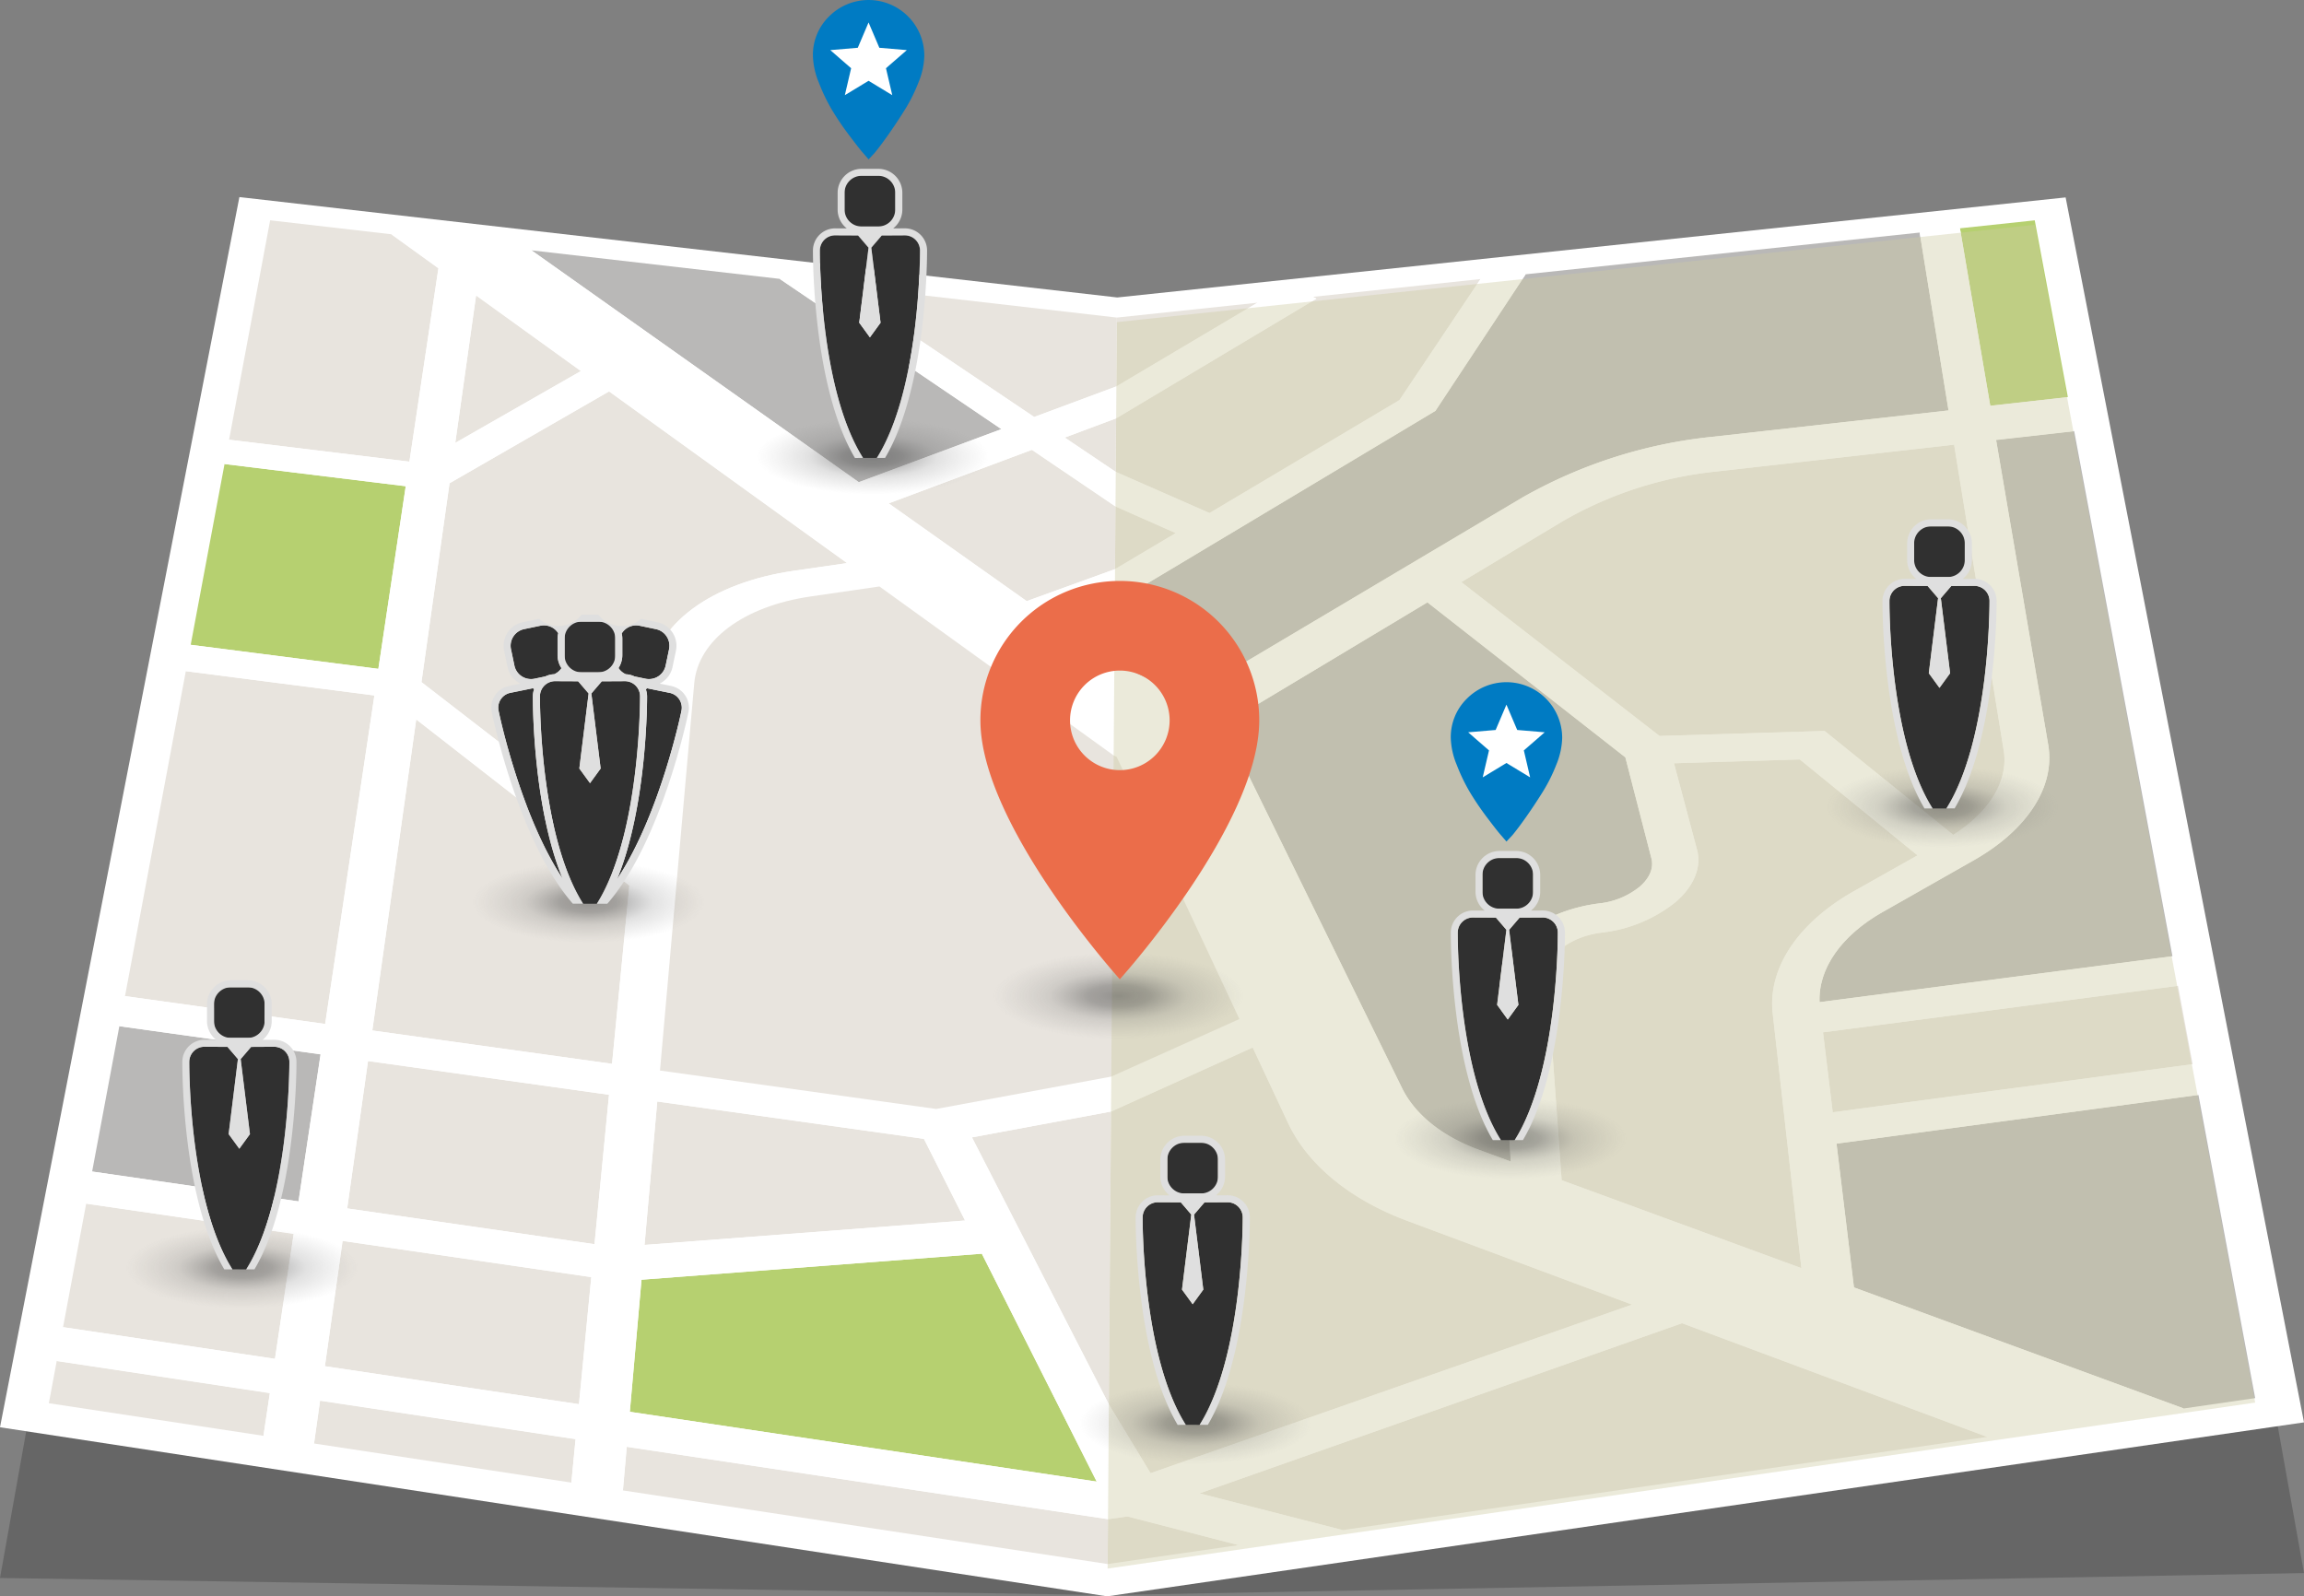 <svg xmlns="http://www.w3.org/2000/svg" xmlns:xlink="http://www.w3.org/1999/xlink" width="313.159" height="217.003" viewBox="0 0 313.159 217.003">
  <rect x="0" y="0" width="313.159" height="217.003" fill="#808080" stroke="none"/>
  <defs>
    <radialGradient id="radial-gradient" cx="0.5" cy="0.5" r="0.5" gradientUnits="objectBoundingBox">
      <stop offset="0" stop-color="#484848"/>
      <stop offset="0.251" stop-color="#505050" stop-opacity="0.859"/>
      <stop offset="0.552" stop-color="#6b6b6b" stop-opacity="0.38"/>
      <stop offset="1" stop-color="gray" stop-opacity="0"/>
    </radialGradient>
    <radialGradient id="radial-gradient-2" cx="0.5" cy="0.5" r="0.5" gradientTransform="translate(0 0.032) scale(1 0.937)" xlink:href="#radial-gradient"/>
    <radialGradient id="radial-gradient-7" cx="0.5" cy="0.5" r="0.5" gradientTransform="translate(0 0)" xlink:href="#radial-gradient"/>
  </defs>
  <g id="Grupo_900" data-name="Grupo 900" transform="translate(581.114 -429.473)">
    <g id="Grupo_264" data-name="Grupo 264">
      <path id="Trazado_523" data-name="Trazado 523" d="M-300.356,462.043l-128.9,13.6-119.319-13.65L-581.114,643.98l150.485,2.324,162.674-2.991Z" opacity="0.2" style="isolation: isolate"/>
      <g id="Grupo_263" data-name="Grupo 263">
        <path id="Trazado_524" data-name="Trazado 524" d="M-429.256,469.91l-119.319-13.648-32.539,167.23,150.485,22.984,162.674-23.651-32.4-166.516Z" fill="#fff"/>
        <g id="Grupo_261" data-name="Grupo 261">
          <path id="Trazado_525" data-name="Trazado 525" d="M-332.009,580.673l48.92-6.537-1.987-10.657-48.253,6.326Z" fill="#e8e4de"/>
          <path id="Trazado_526" data-name="Trazado 526" d="M-430.517,635.983l-.046,6.1,17.808-2.575-15.12-3.9Z" fill="#e8e4de"/>
          <path id="Trazado_527" data-name="Trazado 527" d="M-329.123,604.482l44.827,16.454,9.706-1.406-7.712-41.215-49.191,6.623Z" fill="#b9b8b7"/>
          <path id="Trazado_528" data-name="Trazado 528" d="M-418.077,632.472l19.465,4.992,87.593-12.664-41.472-15.457Z" fill="#e8e4de"/>
          <path id="Trazado_529" data-name="Trazado 529" d="M-429.414,486.345l-.053,7.27,12.75,5.6,25.817-15.352,11.02-16.454-22.793,2.417.488.244Z" fill="#e8e4de"/>
          <path id="Trazado_530" data-name="Trazado 530" d="M-410.2,470.623l-19.108,2.02-.073,9.363Z" fill="#e8e4de"/>
          <path id="Trazado_531" data-name="Trazado 531" d="M-429.6,511.429l-.059,8.194,9.871,4.569,45.619-27.1a65.823,65.823,0,0,1,25.8-8.24l32.1-3.585-3.922-24.18-53.555,5.672-12.268,18.567Z" fill="#b9b8b7"/>
          <path id="Trazado_532" data-name="Trazado 532" d="M-302.719,530.728c.964,5.639-2.786,11.509-10.116,15.675l-12.426,7.058c-5.586,3.176-8.742,7.7-8.538,12.235l47.963-6.24-13.358-71.39-10.617,1.195Z" fill="#b9b8b7"/>
          <path id="Trazado_533" data-name="Trazado 533" d="M-424.727,629.732l65.447-22.918-30.565-11.39c-7.8-2.905-13.549-7.653-16.2-13.311l-4.8-10.254-19.261,8.716-.3,39.789Z" fill="#e8e4de"/>
          <path id="Trazado_534" data-name="Trazado 534" d="M-353.587,533.225-350.451,545c.627,2.351-.416,4.926-2.879,7.065a19.5,19.5,0,0,1-10.142,4.186c-4.266.542-7.58,3.156-7.388,5.844l2.007,27.811,32.585,11.959-3.9-34.625c-.694-6.147,3.466-12.347,11.04-16.619l8.643-4.873-16-13.043Z" fill="#e8e4de"/>
          <path id="Trazado_535" data-name="Trazado 535" d="M-358.255,550.015c1.373-1.182,1.941-2.555,1.6-3.863l-3.539-13.727-26.906-21.07-27.7,16.626,24.259,49.415c1.75,3.565,5.441,6.537,10.393,8.359l4.384,1.611-1.545-24.45c-.31-4.913,5.764-9.653,13.509-10.631A10.52,10.52,0,0,0-358.255,550.015Z" fill="#b9b8b7"/>
          <path id="Trazado_536" data-name="Trazado 536" d="M-368.59,500.256l-13.9,8.346,26.947,20.918,22.436-.68,17.49,14.123c4.986-3.163,7.514-7.4,6.854-11.489l-6.737-41.551-32.314,3.645A52.438,52.438,0,0,0-368.59,500.256Z" fill="#e8e4de"/>
          <path id="Trazado_537" data-name="Trazado 537" d="M-314.717,460.508l4.12,24.12,10.545-1.182-4.5-24.021Z" fill="#b6d070"/>
          <path id="Trazado_539" data-name="Trazado 539" d="M-429.5,498.316l-.066,8.531,8.26-4.906Z" fill="#e8e4de"/>
          <path id="Trazado_540" data-name="Trazado 540" d="M-314.717,460.508l-5.474.581,3.922,24.179-32.1,3.585a65.769,65.769,0,0,0-25.8,8.24l-45.618,27.1-9.871-4.569-.092,12.539.416.2L-412.655,568l-17.418,7.831-.033,4.754,19.26-8.716,4.8,10.254c2.648,5.665,8.4,10.406,16.2,13.311l30.564,11.39-65.447,22.918-5.679-9.369-.112,15.622,2.641-.376,15.12,3.9,14.143-2.047-19.465-4.992,65.586-23.13,41.472,15.451,26.721-3.863-44.826-16.454-2.37-19.544,49.191-6.623-.779-4.18-48.927,6.537-1.32-10.868,48.253-6.319-.753-4.015-47.963,6.24c-.2-4.536,2.951-9.059,8.537-12.235l12.426-7.058c7.329-4.166,11.08-10.036,10.115-15.675l-7.085-41.453,10.618-1.2-.865-4.629-10.545,1.175Zm-62.6,102.41,1.545,24.45-4.384-1.611c-4.952-1.816-8.643-4.794-10.393-8.359L-414.8,527.982l27.7-16.626,26.906,21.07,3.539,13.727c.337,1.307-.231,2.681-1.6,3.863a10.568,10.568,0,0,1-5.54,2.271c-7.757.977-13.831,5.721-13.521,10.631Zm48.188-12.3c-7.573,4.272-11.733,10.472-11.04,16.619l3.9,34.625-32.589-11.954L-370.86,562.1c-.192-2.687,3.123-5.3,7.388-5.843a19.5,19.5,0,0,0,10.142-4.186c2.463-2.139,3.506-4.714,2.879-7.065l-3.136-11.773,17.1-.522,16.005,13.041Zm20.35-19.148c.667,4.094-1.869,8.333-6.854,11.489l-17.491-14.123-22.436.68L-382.5,508.6l13.9-8.346a52.577,52.577,0,0,1,20.766-6.689l32.314-3.645Z" fill="#fff"/>
          <path id="Trazado_541" data-name="Trazado 541" d="M-429.414,486.344l27.23-16.276-.489-.244-7.527.8-19.181,11.383Z" fill="#fff"/>
          <path id="Trazado_542" data-name="Trazado 542" d="M-416.717,499.214l-12.75-5.6-.033,4.7,8.194,3.625-8.26,4.906-.033,4.582,43.585-26.1,12.268-18.567-6.134.647-11.02,16.454Z" fill="#fff"/>
        </g>
        <g id="Grupo_262" data-name="Grupo 262">
          <path id="Trazado_543" data-name="Trazado 543" d="M-541.193,597.2l-28.207-4.107-3.143,16.784,28.808,4.312Z" fill="#e8e4de"/>
          <path id="Trazado_544" data-name="Trazado 544" d="M-573.4,614.472l-1.076,5.751,29.171,4.43.871-5.824Z" fill="#e8e4de"/>
          <path id="Trazado_545" data-name="Trazado 545" d="M-537.615,619.86l-.819,5.837,34.975,5.315.575-5.923Z" fill="#e8e4de"/>
          <path id="Trazado_546" data-name="Trazado 546" d="M-495.931,626.139l-.528,5.936,65.9,10.01.046-6.1Z" fill="#e8e4de"/>
          <path id="Trazado_547" data-name="Trazado 547" d="M-537.535,572.8l-27.356-3.83-3.7,19.756,28.055,4.061Z" fill="#b9b8b7"/>
          <path id="Trazado_548" data-name="Trazado 548" d="M-445,487.81l-30.135-20.429-33.734-3.876,44.483,31.515Z" fill="#b9b8b7"/>
          <path id="Trazado_549" data-name="Trazado 549" d="M-436.394,488.953l6.926,4.662.053-7.27Z" fill="#e8e4de"/>
          <path id="Trazado_550" data-name="Trazado 550" d="M-429.381,482.007l.073-9.363-37.762-4.338,26.523,17.854Z" fill="#e8e4de"/>
          <path id="Trazado_551" data-name="Trazado 551" d="M-437.278,514.222l7.62,5.4.059-8.194Z" fill="#b9b8b7"/>
          <path id="Trazado_552" data-name="Trazado 552" d="M-521.523,465.935l-6.4-4.615-16.474-1.9-5.579,29.825,24.51,2.984Z" fill="#e8e4de"/>
          <path id="Trazado_553" data-name="Trazado 553" d="M-530.226,524.014l-25.629-3.308-8.267,44.173,27.21,3.79Z" fill="#e8e4de"/>
          <path id="Trazado_554" data-name="Trazado 554" d="M-525.96,495.568l-24.635-3.017-4.6,24.576,25.507,3.268Z" fill="#b6d070"/>
          <path id="Trazado_555" data-name="Trazado 555" d="M-533.924,593.739l33.615,4.866,1.974-20.31-32.759-4.589Z" fill="#e8e4de"/>
          <path id="Trazado_556" data-name="Trazado 556" d="M-430.4,620.368l.3-39.8-18.9,3.513Z" fill="#e8e4de"/>
          <path id="Trazado_557" data-name="Trazado 557" d="M-495.509,621.39l63.46,9.488-15.615-30.98-46.26,3.533Z" fill="#b6d070"/>
          <path id="Trazado_558" data-name="Trazado 558" d="M-473.244,507.071l7.263-1.05-32.347-23.341-21.684,12.486-3.816,27.034,28.782,22.238,2.225-22.859C-492.121,514.341-484.422,508.688-473.244,507.071Z" fill="#e8e4de"/>
          <path id="Trazado_559" data-name="Trazado 559" d="M-530.51,569.559l32.585,4.53,2.357-24.246-28.973-22.574Z" fill="#e8e4de"/>
          <path id="Trazado_561" data-name="Trazado 561" d="M-536.954,615.192l34.533,5.163,1.677-17.272-33.806-4.919Z" fill="#e8e4de"/>
          <path id="Trazado_563" data-name="Trazado 563" d="M-440.857,490.623l-19.465,7.276,18.76,13.292,12-4.345.066-8.531Z" fill="#e8e4de"/>
          <path id="Trazado_564" data-name="Trazado 564" d="M-493.508,598.705l43.565-3.315-5.593-11.106-36.242-5.071Z" fill="#e8e4de"/>
          <path id="Trazado_565" data-name="Trazado 565" d="M-516.406,469.633l-2.826,20.046,17.075-9.766Z" fill="#e8e4de"/>
          <path id="Trazado_566" data-name="Trazado 566" d="M-430.516,635.984l.112-15.622-18.607-36.272,18.9-3.513.033-4.754-23.79,4.4-37.546-5.233,4.655-52.638c.522-5.883,6.735-10.492,15.814-11.806l9.35-1.36,31.832,22.971.092-12.539-7.619-5.4,7.686-2.8.033-4.576-12,4.345L-460.328,497.9l19.465-7.283,11.357,7.7.033-4.7-6.927-4.662,6.979-2.615.033-4.338-11.165,4.153-26.525-17.849-8.069-.924,30.142,20.429-19.386,7.21-44.483-31.515-6.563-.753-5.513-.634-6.973-.8,6.4,4.622-3.942,26.292-24.513-2.983-.621,3.3,24.628,3.017-3.717,24.827-25.507-3.268-.667,3.585,25.639,3.3-6.7,44.655-27.21-3.783-.766,4.087,27.355,3.83-3,19.987-28.055-4.054-.812,4.358L-541.2,597.2l-2.544,16.992-28.8-4.3-.858,4.6,28.967,4.365-.872,5.824,6.874,1.043.825-5.837,34.731,5.229-.574,5.923,7.006,1.063.522-5.943ZM-447.664,599.9l15.616,30.98-63.46-9.49,1.592-17.953Zm-7.87-15.616,5.593,11.1-43.565,3.321,1.723-19.5Zm-60.872-114.651,14.249,10.281-17.082,9.766Zm13.985,150.722-34.533-5.165,2.4-17.035,33.806,4.926Zm2.113-21.75-33.615-4.86,2.826-20.039,32.763,4.589Zm2.383-24.516-32.585-4.536,5.969-42.284,28.974,22.575Zm5.1-52.506-2.225,22.859L-523.832,522.2l3.816-27.038,21.684-12.486,32.354,23.341-7.263,1.05c-11.181,1.619-18.879,7.27-19.58,14.513Z" fill="#fff"/>
        </g>
      </g>
    </g>
    <g id="tipito-sombra-4">
      <ellipse id="Elipse_41-4" data-name="Elipse 41-4" cx="15.783" cy="5.523" rx="15.783" ry="5.523" transform="translate(-563.992 596.292)" opacity="0.52" fill="url(#radial-gradient)" style="isolation: isolate"/>
      <g id="Grupo_725-4" data-name="Grupo 725-4">
        <g id="Grupo_724-4" data-name="Grupo 724-4">
          <path id="Trazado_897-4" data-name="Trazado 897-4" d="M-547.651,602.024c5.976-9.433,5.864-28.158,5.864-28.2a2.056,2.056,0,0,0-2.056-2.056h0l-3.143.018-1.421,1.657,1.26,10.2-1.444,1.987-1.451-1.991,1.262-10.2-1.422-1.657-3.135-.015a2.056,2.056,0,0,0-2.056,2.056h0c0,.023-.146,18.708,5.864,28.2Z" fill="#303030"/>
          <rect id="Rectángulo_254-4" data-name="Rectángulo 254-4" width="6.887" height="6.887" rx="1.81" transform="translate(-552.031 563.68)" fill="#303030"/>
        </g>
        <path id="Trazado_898-4" data-name="Trazado 898-4" d="M-549.52,602.024c-6.014-9.487-5.864-28.172-5.864-28.2a2.057,2.057,0,0,1,2.056-2.056h0l3.134.015,1.423,1.657-1.262,10.2,1.45,1.992,1.445-1.988-1.261-10.2,1.421-1.657,3.143-.018a2.056,2.056,0,0,1,2.056,2.056h0c0,.037.107,18.768-5.864,28.2h1.115c5.715-9.638,5.714-27.43,5.71-28.2a3.015,3.015,0,0,0-3.012-3.01l-1.6.009a3.259,3.259,0,0,0,1.251-2.566v-2.274a3.267,3.267,0,0,0-3.263-3.26h-2.273a3.266,3.266,0,0,0-3.263,3.264v2.273a3.262,3.262,0,0,0,1.247,2.565l-1.592-.008a3.015,3.015,0,0,0-3.012,3.012c0,.765-.045,18.5,5.709,28.2Zm-2.511-33.764v-2.273a2.307,2.307,0,0,1,2.307-2.307h2.27a2.307,2.307,0,0,1,2.307,2.307h0v2.273a2.307,2.307,0,0,1-2.307,2.307h-2.27A2.308,2.308,0,0,1-552.031,568.26Z" fill="#dfdfdf"/>
      </g>
    </g>
    <g id="tipito-sombra-d">
      <ellipse id="Elipse_42" data-name="Elipse 42" cx="15.783" cy="5.523" rx="15.783" ry="5.523" transform="translate(-478.28 485.986)" opacity="0.52" fill="url(#radial-gradient-2)" style="isolation: isolate"/>
      <g id="Grupo_723" data-name="Grupo 723">
        <path id="Trazado_103" data-name="Trazado 103" d="M-468.42,431.7a7.576,7.576,0,0,1,10.714-.012,7.574,7.574,0,0,1,2.225,5.373,10.192,10.192,0,0,1-.789,3.606,22.231,22.231,0,0,1-1.912,3.811q-1.12,1.785-2.21,3.33t-1.856,2.467l-.807.863c-.2-.237-.473-.551-.813-.941s-.949-1.169-1.83-2.338a38.828,38.828,0,0,1-2.313-3.406,24.6,24.6,0,0,1-1.8-3.736,10.251,10.251,0,0,1-.813-3.66A7.312,7.312,0,0,1-468.42,431.7Z" fill="#007bc3"/>
        <path id="Trazado_104" data-name="Trazado 104" d="M-463.059,440.457l-3.224,1.953.854-3.662-2.831-2.463,3.736-.317,1.465-3.442,1.465,3.442,3.736.317-2.834,2.463.855,3.662Z" fill="#fff"/>
      </g>
      <g id="Grupo_726" data-name="Grupo 726">
        <g id="Grupo_724-5" data-name="Grupo 724-5">
          <path id="Trazado_897-5" data-name="Trazado 897-5" d="M-461.939,491.718c5.976-9.433,5.864-28.158,5.864-28.195a2.056,2.056,0,0,0-2.056-2.056h0l-3.143.018-1.421,1.657,1.26,10.2-1.444,1.987-1.451-1.991,1.262-10.2-1.422-1.657-3.135-.015a2.057,2.057,0,0,0-2.056,2.056h0c0,.023-.146,18.708,5.864,28.2Z" fill="#303030"/>
          <rect id="Rectángulo_254-5" data-name="Rectángulo 254-5" width="6.887" height="6.887" rx="1.81" transform="translate(-466.319 453.374)" fill="#303030"/>
        </g>
        <path id="Trazado_898-5" data-name="Trazado 898-5" d="M-463.808,491.718c-6.014-9.487-5.864-28.172-5.864-28.195a2.057,2.057,0,0,1,2.056-2.056h0l3.134.015,1.423,1.657-1.262,10.2,1.45,1.992,1.445-1.988-1.261-10.2,1.421-1.657,3.143-.018a2.056,2.056,0,0,1,2.056,2.056h0c0,.037.107,18.768-5.864,28.2h1.115c5.715-9.638,5.714-27.43,5.71-28.2a3.015,3.015,0,0,0-3.012-3.01l-1.6.009a3.259,3.259,0,0,0,1.251-2.566v-2.274a3.267,3.267,0,0,0-3.263-3.26H-464a3.266,3.266,0,0,0-3.263,3.264v2.273a3.262,3.262,0,0,0,1.247,2.565l-1.592-.008a3.016,3.016,0,0,0-3.012,3.012c0,.765-.045,18.5,5.709,28.2Zm-2.511-33.764v-2.273a2.307,2.307,0,0,1,2.307-2.307h2.27a2.307,2.307,0,0,1,2.307,2.307h0v2.273a2.307,2.307,0,0,1-2.307,2.307h-2.27A2.308,2.308,0,0,1-466.319,457.954Z" fill="#dfdfdf"/>
      </g>
    </g>
    <path id="Trazado_3081" data-name="Trazado 3081" d="M-412.657,568l-16.679-35.635-.414-.2v0l-31.833-22.969-9.356,1.36c-9.079,1.321-15.292,5.923-15.814,11.806l-4.655,52.638,37.543,5.223,23.79-4.4v0Z" fill="#e8e4de"/>
    <path id="Trazado_568" data-name="Trazado 568" d="M-429.309,473.258l124.76-13.219,29.957,160.1L-430.564,642.7Z" fill="#cecba3" opacity="0.4" style="isolation: isolate"/>
    <g id="tipito-sombra">
      <ellipse id="Elipse_41" data-name="Elipse 41" cx="15.783" cy="5.523" rx="15.783" ry="5.523" transform="translate(-434.411 617.429)" opacity="0.52" fill="url(#radial-gradient)" style="isolation: isolate"/>
      <g id="Grupo_725" data-name="Grupo 725">
        <g id="Grupo_724" data-name="Grupo 724">
          <path id="Trazado_897" data-name="Trazado 897" d="M-418.07,623.161c5.976-9.433,5.864-28.158,5.864-28.2a2.056,2.056,0,0,0-2.056-2.056h0l-3.143.018-1.421,1.657,1.26,10.2-1.444,1.987-1.451-1.991,1.262-10.2-1.422-1.657-3.135-.015a2.057,2.057,0,0,0-2.056,2.056h0c0,.023-.146,18.708,5.864,28.195Z" fill="#303030"/>
          <rect id="Rectángulo_254" data-name="Rectángulo 254" width="6.887" height="6.887" rx="1.81" transform="translate(-422.45 584.817)" fill="#303030"/>
        </g>
        <path id="Trazado_898" data-name="Trazado 898" d="M-419.939,623.161c-6.014-9.487-5.864-28.172-5.864-28.2a2.057,2.057,0,0,1,2.056-2.056h0l3.134.015,1.423,1.657-1.262,10.2,1.45,1.992,1.445-1.988-1.261-10.2,1.421-1.657,3.143-.018a2.056,2.056,0,0,1,2.056,2.056h0c0,.037.107,18.768-5.864,28.2h1.115c5.715-9.638,5.714-27.43,5.71-28.2a3.015,3.015,0,0,0-3.012-3.01l-1.6.009A3.259,3.259,0,0,0-414.6,589.4v-2.274a3.267,3.267,0,0,0-3.263-3.26h-2.273a3.266,3.266,0,0,0-3.263,3.264V589.4a3.262,3.262,0,0,0,1.247,2.565l-1.592-.008a3.016,3.016,0,0,0-3.012,3.012c0,.765-.045,18.5,5.709,28.2ZM-422.45,589.4v-2.273a2.307,2.307,0,0,1,2.307-2.307h2.27a2.307,2.307,0,0,1,2.307,2.307h0V589.4a2.307,2.307,0,0,1-2.307,2.307h-2.27A2.308,2.308,0,0,1-422.45,589.4Z" fill="#dfdfdf"/>
      </g>
    </g>
    <g id="tipito-sombra-2">
      <ellipse id="Elipse_41-2" data-name="Elipse 41-2" cx="15.783" cy="5.523" rx="15.783" ry="5.523" transform="translate(-332.906 533.638)" opacity="0.52" fill="url(#radial-gradient)" style="isolation: isolate"/>
      <g id="Grupo_725-2" data-name="Grupo 725-2">
        <g id="Grupo_724-2" data-name="Grupo 724-2">
          <path id="Trazado_897-2" data-name="Trazado 897-2" d="M-316.565,539.37c5.976-9.433,5.864-28.158,5.864-28.2a2.056,2.056,0,0,0-2.056-2.056h0l-3.143.018-1.421,1.657,1.26,10.2-1.444,1.987-1.451-1.991,1.262-10.2-1.422-1.657-3.135-.015a2.056,2.056,0,0,0-2.056,2.056h0c0,.023-.146,18.708,5.864,28.2Z" fill="#303030"/>
          <rect id="Rectángulo_254-2" data-name="Rectángulo 254-2" width="6.887" height="6.887" rx="1.81" transform="translate(-320.945 501.026)" fill="#303030"/>
        </g>
        <path id="Trazado_898-2" data-name="Trazado 898-2" d="M-318.434,539.37c-6.014-9.487-5.864-28.172-5.864-28.2a2.057,2.057,0,0,1,2.056-2.056h0l3.134.015,1.423,1.657-1.262,10.2,1.45,1.992,1.445-1.988-1.261-10.2,1.421-1.657,3.143-.018a2.056,2.056,0,0,1,2.056,2.056h0c0,.037.107,18.768-5.864,28.195h1.115c5.715-9.638,5.714-27.43,5.71-28.2a3.015,3.015,0,0,0-3.012-3.01l-1.6.009a3.259,3.259,0,0,0,1.251-2.566V503.33a3.267,3.267,0,0,0-3.263-3.26h-2.273a3.266,3.266,0,0,0-3.263,3.264v2.273a3.262,3.262,0,0,0,1.247,2.565l-1.592-.008a3.015,3.015,0,0,0-3.012,3.012c0,.765-.045,18.5,5.709,28.195Zm-2.511-33.764v-2.273a2.307,2.307,0,0,1,2.307-2.307h2.27a2.307,2.307,0,0,1,2.307,2.307h0v2.273a2.307,2.307,0,0,1-2.307,2.307h-2.27A2.308,2.308,0,0,1-320.945,505.606Z" fill="#dfdfdf"/>
      </g>
    </g>
    <g id="tipito-sombra-d-2">
      <ellipse id="Elipse_42-2" data-name="Elipse 42-2" cx="15.783" cy="5.523" rx="15.783" ry="5.523" transform="translate(-391.581 578.721)" opacity="0.52" fill="url(#radial-gradient)" style="isolation: isolate"/>
      <g id="Grupo_723-2" data-name="Grupo 723-2">
        <path id="Trazado_103-2" data-name="Trazado 103-2" d="M-381.721,524.433a7.576,7.576,0,0,1,10.714-.012,7.574,7.574,0,0,1,2.225,5.373,10.191,10.191,0,0,1-.789,3.606,22.227,22.227,0,0,1-1.912,3.811q-1.121,1.785-2.21,3.33t-1.856,2.467l-.807.863c-.2-.237-.473-.551-.813-.941s-.949-1.169-1.83-2.338a38.831,38.831,0,0,1-2.313-3.406,24.6,24.6,0,0,1-1.8-3.736,10.251,10.251,0,0,1-.813-3.66A7.312,7.312,0,0,1-381.721,524.433Z" fill="#007bc3"/>
        <path id="Trazado_104-2" data-name="Trazado 104-2" d="M-376.36,533.192l-3.224,1.953.854-3.662-2.831-2.463,3.736-.317,1.465-3.442,1.465,3.442,3.736.317-2.834,2.463.855,3.662Z" fill="#fff"/>
      </g>
      <g id="Grupo_726-2" data-name="Grupo 726-2">
        <g id="Grupo_724-6" data-name="Grupo 724-6">
          <path id="Trazado_897-6" data-name="Trazado 897-6" d="M-375.24,584.453c5.976-9.433,5.864-28.158,5.864-28.2a2.056,2.056,0,0,0-2.056-2.056h0l-3.143.018L-376,555.877l1.26,10.2-1.444,1.987-1.451-1.991,1.262-10.2-1.422-1.657-3.135-.015a2.056,2.056,0,0,0-2.056,2.056h0c0,.023-.146,18.708,5.864,28.2Z" fill="#303030"/>
          <rect id="Rectángulo_254-6" data-name="Rectángulo 254-6" width="6.887" height="6.887" rx="1.81" transform="translate(-379.62 546.109)" fill="#303030"/>
        </g>
        <path id="Trazado_898-6" data-name="Trazado 898-6" d="M-377.109,584.453c-6.014-9.487-5.864-28.172-5.864-28.2a2.056,2.056,0,0,1,2.056-2.056h0l3.134.015,1.423,1.657-1.262,10.2,1.45,1.992,1.445-1.988-1.261-10.2,1.421-1.657,3.143-.018a2.056,2.056,0,0,1,2.056,2.056h0c0,.037.107,18.768-5.864,28.2h1.115c5.715-9.638,5.714-27.43,5.71-28.2a3.015,3.015,0,0,0-3.012-3.01l-1.6.009a3.259,3.259,0,0,0,1.251-2.566v-2.274a3.267,3.267,0,0,0-3.263-3.26H-377.3a3.266,3.266,0,0,0-3.263,3.264v2.273a3.262,3.262,0,0,0,1.247,2.565l-1.592-.008a3.016,3.016,0,0,0-3.012,3.012c0,.765-.045,18.5,5.709,28.2Zm-2.511-33.764v-2.273a2.307,2.307,0,0,1,2.307-2.307h2.27a2.307,2.307,0,0,1,2.307,2.307h0v2.273A2.307,2.307,0,0,1-375.043,553h-2.27A2.308,2.308,0,0,1-379.62,550.689Z" fill="#dfdfdf"/>
      </g>
    </g>
    <ellipse id="Elipse_42-3" data-name="Elipse 42-3" cx="17.009" cy="5.887" rx="17.009" ry="5.887" transform="translate(-446.1 558.962)" opacity="0.52" fill="url(#radial-gradient)" style="isolation: isolate"/>
    <g id="baseline-location_on-24px" data-name="baseline-location on-24px">
      <path id="Trazado_3076" data-name="Trazado 3076" d="M-428.907,508.445a18.937,18.937,0,0,0-18.951,18.923v.028c0,14.213,18.951,35.194,18.951,35.194s18.949-20.981,18.949-35.194a18.937,18.937,0,0,0-18.923-18.951Zm0,25.719a6.768,6.768,0,0,1-6.768-6.768,6.768,6.768,0,0,1,6.768-6.768,6.768,6.768,0,0,1,6.768,6.768h0A6.772,6.772,0,0,1-428.907,534.164Z" fill="#eb6d4a"/>
      <path id="Trazado_3077" data-name="Trazado 3077" d="M-453.19,509.549h48.566v48.566H-453.19Z" fill="none"/>
    </g>
    <g id="grupo-sombra">
      <ellipse id="Elipse_40" data-name="Elipse 40" cx="15.783" cy="5.523" rx="15.783" ry="5.523" transform="translate(-516.899 546.588)" opacity="0.52" fill="url(#radial-gradient-7)" style="isolation: isolate"/>
      <g id="Grupo_728" data-name="Grupo 728">
        <path id="Trazado_899" data-name="Trazado 899" d="M-497.242,548.983c5.9-8.877,8.747-22.859,8.754-22.891a2.054,2.054,0,0,0-1.589-2.433h0l-3.081-.627-.179.138a2.96,2.96,0,0,1,.171.954C-493.166,524.809-493.168,539.078-497.242,548.983Z" fill="#303030"/>
        <path id="Trazado_900" data-name="Trazado 900" d="M-496.533,518.556a3.219,3.219,0,0,1-.517,1.725,2.308,2.308,0,0,0,1,.847,2.973,2.973,0,0,1,1.17.294l1.507.316a2.309,2.309,0,0,0,2.732-1.785l.465-2.224A2.307,2.307,0,0,0-491.96,515h0l-2.225-.465a2.294,2.294,0,0,0-2.428,1.051,3.239,3.239,0,0,1,.08.7Z" fill="#303030"/>
        <path id="Trazado_901" data-name="Trazado 901" d="M-511.756,523.659a2.055,2.055,0,0,0-1.591,2.432h0c.007.032,2.834,13.916,8.69,22.8-4.063-9.936-4.035-24.093-4.031-24.765a2.968,2.968,0,0,1,.175-.969l-.163-.127Z" fill="#303030"/>
        <path id="Trazado_902" data-name="Trazado 902" d="M-507.648,514.535l-2.224.465a2.307,2.307,0,0,0-1.785,2.731h0l.465,2.225a2.309,2.309,0,0,0,2.732,1.785l1.473-.31a2.977,2.977,0,0,1,1.207-.3,2.307,2.307,0,0,0,.983-.825,3.22,3.22,0,0,1-.53-1.744v-2.272a3.246,3.246,0,0,1,.09-.734,2.3,2.3,0,0,0-2.412-1.019Z" fill="#303030"/>
        <path id="Trazado_903" data-name="Trazado 903" d="M-494.124,524.125a2.057,2.057,0,0,0-2.051-2.055l-3.145.018-1.42,1.657,1.261,10.2-1.444,1.987-1.451-1.991,1.262-10.2-1.424-1.657-3.135-.015a2.057,2.057,0,0,0-2.056,2.056h0c0,.023-.147,18.708,5.863,28.2H-500C-494.019,542.893-494.124,524.162-494.124,524.125Z" fill="#303030"/>
        <rect id="Rectángulo_255" data-name="Rectángulo 255" width="6.887" height="6.887" rx="1.81" transform="translate(-504.376 513.976)" fill="#303030"/>
        <path id="Trazado_904" data-name="Trazado 904" d="M-489.883,522.72l-1.57-.32a3.261,3.261,0,0,0,1.749-2.255l.465-2.225a3.267,3.267,0,0,0-2.525-3.862l-2.224-.465a3.99,3.99,0,0,1-5.631-.362c-.06-.068-.118-.139-.173-.211h-2.273a4,4,0,0,1-5.612.713q-.086-.066-.168-.138l-2.224.465a3.266,3.266,0,0,0-2.525,3.862l.466,2.225a3.261,3.261,0,0,0,1.749,2.255l-1.569.32a3.016,3.016,0,0,0-2.332,3.563c.152.739,3.69,17.627,11.024,26.034h1.4c-6.016-9.487-5.864-28.172-5.864-28.195a2.057,2.057,0,0,1,2.056-2.056h0l3.135.015,1.424,1.657-1.262,10.2,1.451,1.991,1.444-1.987-1.261-10.2,1.42-1.657,3.145-.018a2.056,2.056,0,0,1,2.056,2.056h0c0,.037.105,18.768-5.871,28.2h1.418c7.333-8.413,10.872-25.295,11.024-26.034a3.014,3.014,0,0,0-2.338-3.564h0Zm-14.774,26.17c-5.856-8.881-8.684-22.765-8.69-22.8a2.054,2.054,0,0,1,1.589-2.433h0l3.08-.627.163.128a2.967,2.967,0,0,0-.174.969C-508.692,524.8-508.72,538.955-504.657,548.89Zm-1.128-27.77a2.978,2.978,0,0,0-1.207.3l-1.474.31a2.309,2.309,0,0,1-2.732-1.785l-.466-2.224a2.307,2.307,0,0,1,1.784-2.732h0l2.225-.465a2.3,2.3,0,0,1,2.412,1.02,3.242,3.242,0,0,0-.09.734v2.273a3.22,3.22,0,0,0,.53,1.744A2.314,2.314,0,0,1-505.785,521.12Zm5.993-.25h-2.273a2.307,2.307,0,0,1-2.307-2.307h0v-2.279a2.307,2.307,0,0,1,2.307-2.307h2.273a2.307,2.307,0,0,1,2.307,2.307h0v2.273a2.307,2.307,0,0,1-2.307,2.307h0Zm4.918.558a2.973,2.973,0,0,0-1.17-.294,2.314,2.314,0,0,1-1-.847,3.22,3.22,0,0,0,.518-1.725v-2.279a3.239,3.239,0,0,0-.08-.7,2.3,2.3,0,0,1,2.429-1.051l2.224.465a2.307,2.307,0,0,1,1.785,2.731h0l-.465,2.224a2.309,2.309,0,0,1-2.732,1.785Zm6.389,4.671c-.007.032-2.855,14.013-8.754,22.89,4.079-9.907,4.079-24.174,4.079-24.858a2.949,2.949,0,0,0-.171-.953l.178-.137,3.081.627a2.055,2.055,0,0,1,1.583,2.425Z" fill="#dfdfdf"/>
      </g>
    </g>
  </g>
</svg>
